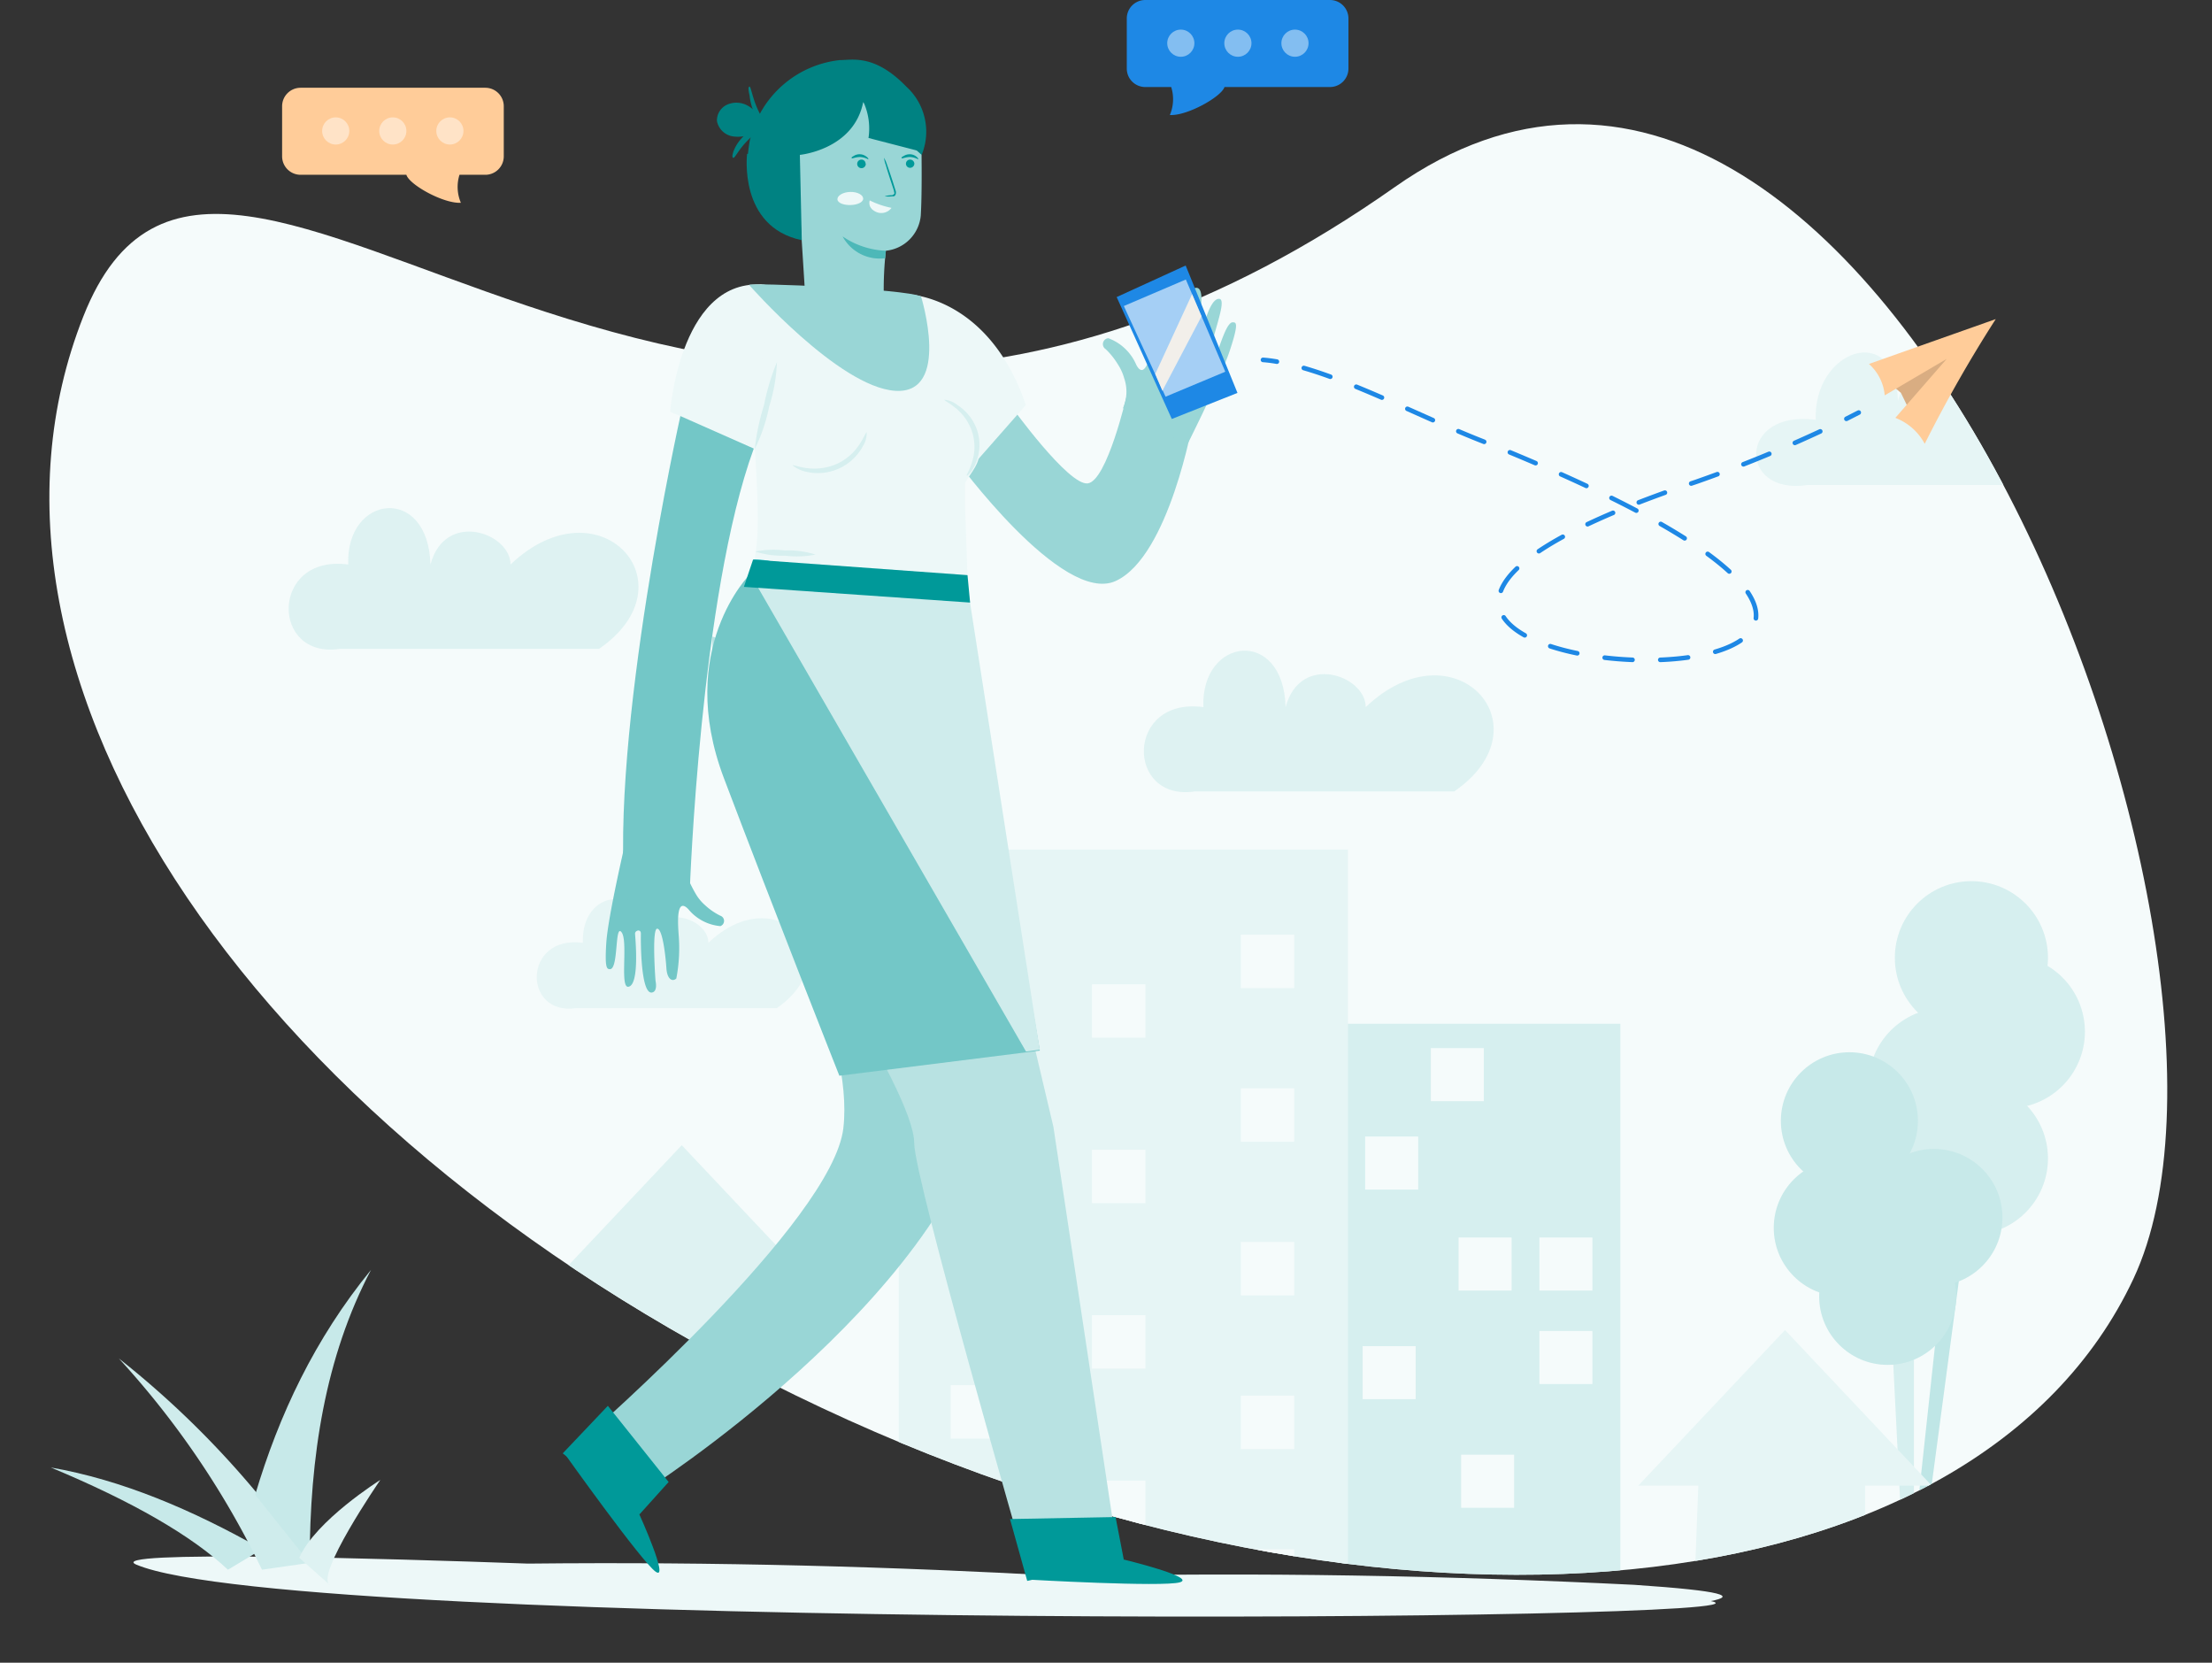 <svg xmlns="http://www.w3.org/2000/svg" xmlns:xlink="http://www.w3.org/1999/xlink" viewBox="0 0 479 359.95"><rect x="0" y="0" width="479" height="359.95" fill="#333333" stroke="none"/><defs><clipPath id="a"><path d="M462,276.81c-34.24,73-161.38,85.5-284,28S-12.72,146.4,18.05,68.49c30.42-77,130.55,80,284-28C404.8-31.77,496.23,203.84,462,276.81Z" fill="none"/></clipPath></defs><title>bs_request</title><g clip-path="url(#a)"><rect y="20.91" width="479" height="327" fill="#f5fbfb"/><rect x="289.65" y="221.63" width="61.23" height="138.32" fill="#d6efef"/><rect x="295.08" y="291.42" width="11.48" height="11.48" fill="#f5fbfb"/><rect x="309.84" y="226.91" width="11.48" height="11.48" fill="#f5fbfb"/><rect x="295.62" y="246.04" width="11.48" height="11.48" fill="#f5fbfb"/><rect x="333.35" y="267.91" width="11.48" height="11.48" fill="#f5fbfb"/><rect x="315.85" y="267.91" width="11.48" height="11.48" fill="#f5fbfb"/><rect x="333.35" y="288.14" width="11.48" height="11.48" fill="#f5fbfb"/><rect x="333.35" y="342.26" width="11.48" height="11.48" fill="#f5fbfb"/><rect x="316.4" y="314.93" width="11.48" height="11.48" fill="#f5fbfb"/><rect x="194.62" y="183.91" width="97.28" height="161.18" fill="#e6f5f5"/><rect x="205.87" y="196.55" width="11.57" height="11.57" fill="#f5fbfb"/><rect x="236.46" y="213.08" width="11.57" height="11.57" fill="#f5fbfb"/><rect x="205.87" y="265.43" width="11.57" height="11.57" fill="#f5fbfb"/><rect x="268.69" y="302.14" width="11.57" height="11.57" fill="#f5fbfb"/><rect x="268.69" y="268.87" width="11.57" height="11.57" fill="#f5fbfb"/><rect x="236.46" y="284.72" width="11.57" height="11.57" fill="#f5fbfb"/><rect x="236.46" y="248.9" width="11.57" height="11.57" fill="#f5fbfb"/><rect x="268.69" y="202.34" width="11.57" height="11.57" fill="#f5fbfb"/><rect x="205.87" y="230.99" width="11.57" height="11.57" fill="#f5fbfb"/><rect x="268.69" y="235.61" width="11.57" height="11.57" fill="#f5fbfb"/><rect x="236.46" y="320.53" width="11.57" height="11.57" fill="#f5fbfb"/><rect x="268.69" y="335.41" width="11.57" height="11.57" fill="#f5fbfb"/><rect x="205.87" y="299.87" width="11.57" height="11.57" fill="#f5fbfb"/><polygon points="414.45 334.8 411.97 334.8 409.5 285.86 414.45 278.43 414.45 334.8" fill="#d6efef"/><polygon points="416.93 331.7 414.45 333.56 421.89 264.8 426.84 257.37 416.93 331.7" fill="#bfe6e6"/><circle cx="426.9" cy="250.78" r="16.58" fill="#d6efef"/><circle cx="421.18" cy="234.78" r="16.58" fill="#d6efef"/><circle cx="426.9" cy="207.34" r="16.58" fill="#d6efef"/><circle cx="434.9" cy="223.34" r="16.58" fill="#d6efef"/><circle cx="408.77" cy="280.64" r="14.84" fill="#c7e9e9"/><circle cx="398.94" cy="265.81" r="14.84" fill="#c7e9e9"/><circle cx="400.48" cy="242.64" r="14.84" fill="#c7e9e9"/><circle cx="418.78" cy="263.57" r="14.84" fill="#c7e9e9"/><polygon points="147.63 247.92 179.41 281.61 164.97 281.61 164.97 300.5 128.13 300.5 128.85 281.61 115.85 281.61 147.63 247.92" fill="#def2f2"/><polygon points="386.54 287.93 418.32 321.62 403.88 321.62 403.88 340.51 367.04 340.51 367.76 321.62 354.76 321.62 386.54 287.93" fill="#e6f5f5"/><path d="M73.59,140.47h56.13c20.54-14.15,0-36.51-19.17-18.26,0-6.84-14.14-11.86-17.34,0-.46-17.34-18.39-15.19-17.8,0C58.52,119.93,58.52,142.75,73.59,140.47Z" fill="#def2f2"/><path d="M258.77,171.33h56.14c20.53-14.15,0-36.51-19.17-18.25,0-6.85-14.15-11.87-17.35,0-.45-17.35-18.39-15.2-17.8,0C243.71,150.8,243.71,173.61,258.77,171.33Z" fill="#def2f2"/><path d="M124.8,218.24h43.43c15.89-11,0-28.25-14.83-14.13,0-5.29-10.94-9.18-13.41,0-.36-13.41-14.23-11.75-13.77,0C113.15,202.35,113.15,220,124.8,218.24Z" fill="#e6f5f5"/><path d="M391.37,105h56.14c20.53-14.15,0-36.51-19.17-18.25,0-6.85-14.15-11.87-17.35,0-.45-17.35-18.39-11.07-17.8,4.13C376.31,88.63,376.31,107.31,391.37,105Z" fill="#e6f5f5"/></g><path d="M370.46,346.61c22.16,4.46-306.5,6.7-340.94-7.89-7.44-3.15,54.25-1.32,84.8-.22,40.84-.43,79.49.66,116.71,2.74,41.53-.91,82.41-.14,122.81,1.85C373.8,344.43,375.84,345.56,370.46,346.61Z" fill="#edf8f8"/><path d="M49.36,339.82Q37.56,328.75,11,317.69c15.36,2.68,30.59,9.12,45.73,17.7Z" fill="#c7e9e9"/><path d="M56.73,339.82a188,188,0,0,0-31-45.74,200.8,200.8,0,0,1,41.31,44.26Z" fill="#cfecec"/><path d="M55.26,323.59c5.14-17.27,12.86-33.7,25.08-48.68-9.9,18.84-13.29,40.42-13.28,63.43Z" fill="#c7e9e9"/><path d="M64.8,337.24c3.54-8.07,17.55-16.85,17.55-16.85S67.86,341.47,71.51,343.2Z" fill="#def2f2"/><path d="M206.91,99.38s23.09,31.73,34.7,26.39S258.37,91,258.37,91L244,85.59s-4.29,18.6-8.48,19.06S219,88,219,88Z" fill="#99d6d6"/><path d="M245.31,92.61l-2.11-4.32a8.81,8.81,0,0,0,.26-6.33,10.75,10.75,0,0,0-1.38-3.07,16.15,16.15,0,0,0-2.64-3.3,1.28,1.28,0,0,1-.42-1.77,1.26,1.26,0,0,1,1-.6A10.6,10.6,0,0,1,246.07,79c1.94,3.66,3.3-2.77,3.66-5.08A37.94,37.94,0,0,1,253,64c1.22-.63,2.08.59,1.55,2.9s-1.65,9.37-.43,9.57,3.53-11.71,3.53-11.71,0-2.61,1.55-2.44c2.61.33-.79,12.8-1.12,14s1.09,1.05,1.28,0,2.05-11.91,4.69-11.62c2,.23-2.67,10.3-1.78,12.77s2.8-8,4.75-7.69c.72,0,1.22.3-.73,6.17s-8.94,19.8-8.94,19.8l-12.07-3.5" fill="#99d6d6"/><path d="M214,237.73c-9.9,44.14-74.62,85.18-74.62,85.18l-11.84-12.44s52.78-46.11,55.09-66.27-15-51.76-15-51.76L185.5,185Z" fill="#99d6d6"/><path d="M154.32,137.81c-.52,0,1.19,26.82,7.06,38.53.56,1.19,1,3.3,2.71,7.46,2.74,7,33.88,51.92,33.88,63.7,0,7.65,24,90.75,24,90.75l19.8-3.69-13.66-90.62-20.26-85.78Z" fill="#b8e2e2"/><path d="M191.37,63.71a76.16,76.16,0,0,1,.46-9.43,8.43,8.43,0,0,0,7.56-7.62c.43-6.93,0-22.83,0-22.83l-13-6.2L172.1,28.22l2.18,34.47Z" fill="#99d6d6"/><path d="M173.19,33.53s11.68-1.09,13.73-11.42l12.66,11.42a13.19,13.19,0,0,0-3.29-14.75c-6.9-7.12-11.72-5.77-14.45-5.77a22.46,22.46,0,0,0-19.37,17c-.3,1.06-.53,3.63-.69,4.82Z" fill="#008282"/><path d="M198,35.44a.93.93,0,0,1-.93.89.89.89,0,0,1,0-1.78A.93.93,0,0,1,198,35.44Z" fill="#099"/><path d="M198.83,34.49a4.13,4.13,0,0,0-1.75-.5c-1,0-1.72.4-1.82.26s0-.26.4-.46a2.41,2.41,0,0,1,1.45-.39,2.25,2.25,0,0,1,1.39.56C198.79,34.19,198.89,34.42,198.83,34.49Z" fill="#099"/><path d="M187.48,35.44a.93.93,0,1,1-1-.89h.07a.89.89,0,0,1,.89.89Z" fill="#099"/><path d="M188,34.49a4.07,4.07,0,0,0-1.75-.5c-1,0-1.72.4-1.81.26s0-.26.39-.46a2.28,2.28,0,0,1,1.45-.39,2.31,2.31,0,0,1,1.39.56C188,34.19,188.1,34.42,188,34.49Z" fill="#099"/><path d="M191.57,42.5a6,6,0,0,0,1.58,0h.36a.56.56,0,0,0,.4-.33,1.31,1.31,0,0,0,0-1c-.2-.62-.4-1.28-.63-2-.46-1.42-.89-2.67-1.22-3.59a8.14,8.14,0,0,0-.62-1.42,5.71,5.71,0,0,0,.36,1.52c.26.92.66,2.21,1.12,3.59l.66,2c0,.3.23.6,0,.76s-.3.23-.53.23A5.31,5.31,0,0,0,191.57,42.5Z" fill="#099"/><path d="M186.92,43c0,.8-1.29,1.36-2.77,1.39s-2.78-.46-2.81-1.25,1.19-1.55,2.77-1.59S186.92,42.2,186.92,43Z" fill="#edf8f8"/><path d="M188.34,43.39A18.69,18.69,0,0,0,193.05,45a2.74,2.74,0,0,1-3.3.89C187.74,45,188.34,43.39,188.34,43.39Z" fill="#edf8f8"/><path d="M191.83,54.28a17.78,17.78,0,0,1-9.37-3.1,9.12,9.12,0,0,0,9.21,4.72Z" fill="#4db8b8"/><path d="M210.17,143.05a90.73,90.73,0,0,1-1.38,20.42l-53.28-2s-6.33-14.88,5.58-34.44c3.62-6,3.3-13.59,2.44-29.13L157.62,74.8l6.93-13.2,31.6,2.08s17.79,0,26,24l-13.19,15v6.6Z" fill="#edf8f8"/><path d="M209.61,127.58l-47.17-3.3s-16.3,16.13-5.68,44.18,25,64.42,25,64.42l43.41-5.44S210,139.49,209.61,127.58Z" fill="#73c7c7"/><path d="M146.41,184.55l1.65,3.3a32.1,32.1,0,0,0,2.63,5.71,9.74,9.74,0,0,0,2,2.41,13.65,13.65,0,0,0,3.3,2.27,1.19,1.19,0,0,1,0,2.25,10.11,10.11,0,0,1-6.93-3.66c-2.71-2.81-2.25,3.3-2.11,5.41a34.76,34.76,0,0,1-.5,9.6c-.95.82-2,0-2.14-2.21s-.79-8.58-2-8.58-.36,11.28-.36,11.28.56,2.34-.8,2.54c-2.47.33-2.4-11.61-2.37-12.73s-1.29-.73-1.26,0,1.06,11.11-1.45,11.48c-1.91.29,0-9.9-1.48-11.81s-.63,7.78-2.44,8c-.7,0-1.22,0-.86-5.67s4.06-21.48,4.06-21.48l11.18,2" fill="#73c7c7"/><path d="M186.59,21.29a13.88,13.88,0,0,1,1.48,8.58l11.32,2.93S202,18.68,186.59,21.29Z" fill="#008282"/><path d="M164.85,26.21a6.62,6.62,0,0,0-2.87-3.3,5,5,0,0,0-4.49-.27,3.77,3.77,0,0,0-2.24,3.57,4.19,4.19,0,0,0,3.3,3.29,7.38,7.38,0,0,0,5-.92" fill="#008282"/><path d="M167.78,29.73c.23-.23-1.75-2.24-3.3-5.24s-1.84-5.77-2.17-5.74-.27.73,0,1.88A12.54,12.54,0,0,0,163.59,25a14.42,14.42,0,0,0,2.64,3.73C167.12,29.5,167.68,29.83,167.78,29.73Z" fill="#008282"/><path d="M164.32,27.76a3.66,3.66,0,0,0-1.32.33,8.14,8.14,0,0,0-2.54,2,8.43,8.43,0,0,0-1.65,2.74c-.26.79-.3,1.28,0,1.35s1.09-1.65,2.64-3.3S164.48,28.05,164.32,27.76Z" fill="#008282"/><path d="M161.78,33.33S159.83,49.1,173.62,52l-.43-19.17Z" fill="#008282"/><path d="M163.82,61.64a16,16,0,0,0-13.75,11.9L157.92,90l7-28.44" fill="#f9b89a"/><path d="M163.26,97l-18.14-7.85s2.24-30.39,21.48-27.35Z" fill="#edf8f8"/><path d="M147.33,90.07s-15.41,69.28-11.88,104.78l13.92-2.08s2.25-63.93,13.86-95.67Z" fill="#73c7c7"/><path d="M208.1,107.19c.29-3.46,4.32-6,3.92-9.46a7.92,7.92,0,0,0-2.21-4l-6-7.29" fill="#edf8f8"/><path d="M171.64,100.73a6.59,6.59,0,0,0,2.74,1.35,11.08,11.08,0,0,0,12.54-5.61,5.18,5.18,0,0,0,.76-2.87c-.2,0-.53,1-1.49,2.48a11.6,11.6,0,0,1-5.05,4.38,12.3,12.3,0,0,1-6.59.86C172.76,101.06,171.74,100.6,171.64,100.73Z" fill="#d6efef"/><path d="M163.07,121.15a10.9,10.9,0,0,0,5,1.68,11,11,0,0,0,5.35.3,16.16,16.16,0,0,0-5.12-1.26A15.69,15.69,0,0,0,163.07,121.15Z" fill="#1abcc5"/><path d="M163.56,119.4a18.2,18.2,0,0,0,6.43.89,20,20,0,0,0,6.6-.23,18.92,18.92,0,0,0-6.6-.89A20.12,20.12,0,0,0,163.56,119.4Z" fill="#d6efef"/><path d="M163.43,97.23A37.18,37.18,0,0,0,166.56,88a36,36,0,0,0,1.68-9.6,49.43,49.43,0,0,0-2.8,9.31A50.82,50.82,0,0,0,163.43,97.23Z" fill="#d6efef"/><path d="M243.35,337.62s15.84,3.83,12.17,4.92-33-.59-33-.59l-.73-6Z" fill="#099"/><polygon points="243.35 337.63 241.57 328.42 218.71 328.85 222.44 342.24 243.35 337.63" fill="#099"/><path d="M138.46,327.86s6.59,14.55,3.53,12.4-19.8-25.66-19.8-25.66l4.46-4.26Z" fill="#099"/><polygon points="138.46 327.86 144.79 320.83 131.63 304.34 121.86 314.63 138.46 327.86" fill="#099"/><polygon points="162.44 124.25 222.18 227.64 225.15 227.24 209.61 127.58 162.44 124.25" fill="#cfecec"/><path d="M204.5,86.54c0,.2,1,.63,2.34,1.72a11,11,0,0,1,3.73,5.44,10.78,10.78,0,0,1-.16,6.6c-.53,1.65-1.19,2.54-1.06,2.67s1-.69,1.81-2.37a10.34,10.34,0,0,0,.53-7.16,10.5,10.5,0,0,0-4.35-5.74A5.22,5.22,0,0,0,204.5,86.54Z" fill="#d6efef"/><path d="M199.45,64.18s6.6,21.27-5.64,20.42-31.6-22.93-31.6-22.93C162.34,61.17,195.89,62.49,199.45,64.18Z" fill="#99d6d6"/><polygon points="210.07 130.45 161.09 127.05 163.07 121.15 209.51 124.51 210.07 130.45" fill="#099"/><polygon points="241.81 64.31 253.75 90.7 267.97 85.06 256.75 57.48 241.81 64.31" fill="#1e88e5"/><polygon points="243.36 66.25 252.4 85.88 265.33 80.47 256.79 60.51 243.36 66.25" fill="#a5cff5"/><polygon points="251.71 84.6 260.19 68.47 258.14 63.68 250.16 80.97 251.71 84.6" fill="#f2efea"/><path d="M248.09,18.84h5.53a8.79,8.79,0,0,1-.29,6.06c3.74.22,11.16-3.95,11.83-6.06H288a4,4,0,0,0,4-4V4a4,4,0,0,0-4-4h-40a4,4,0,0,0-4,4V14.87A4,4,0,0,0,248.09,18.84Z" fill="#1e88e5"/><circle cx="255.7" cy="9.35" r="2.94" fill="#83bef1"/><circle cx="268.06" cy="9.35" r="2.94" fill="#83bef1"/><circle cx="280.42" cy="9.35" r="2.94" fill="#83bef1"/><path d="M105,37.84H99.5a8.76,8.76,0,0,0,.3,6.06C96.05,44.12,88.63,40,88,37.84H65.09a4,4,0,0,1-4-4V23a4,4,0,0,1,4-4h40a4,4,0,0,1,4,4V33.87A4,4,0,0,1,105,37.84Z" fill="#fc9"/><circle cx="72.7" cy="28.35" r="2.94" fill="#ffe3c7"/><circle cx="85.06" cy="28.35" r="2.94" fill="#ffe3c7"/><circle cx="97.42" cy="28.35" r="2.94" fill="#ffe3c7"/><polygon points="406.78 80.94 411.64 85.05 414.68 91.32 424.46 76.44 406.78 80.94" fill="#d9ad82"/><path d="M404.71,78.79a10.28,10.28,0,0,1,3.42,6.8l13.43-7.9L410.43,90.46a12.09,12.09,0,0,1,6.36,5.62,291.51,291.51,0,0,1,15.38-27Z" fill="#fc9"/><path d="M273.5,77.91a29.45,29.45,0,0,1,3,.38" fill="none" stroke="#1e88e5" stroke-linecap="round" stroke-linejoin="round"/><path d="M282.34,79.67c12,3.48,26.53,11.09,38.88,15.91,169.28,67.85-93.72,55.41,46,8.76A294.9,294.9,0,0,0,397.12,92" fill="none" stroke="#1e88e5" stroke-linecap="round" stroke-linejoin="round" stroke-dasharray="6.03 6.03"/><path d="M399.83,90.67c.91-.45,1.8-.91,2.67-1.36" fill="none" stroke="#1e88e5" stroke-linecap="round" stroke-linejoin="round"/></svg>